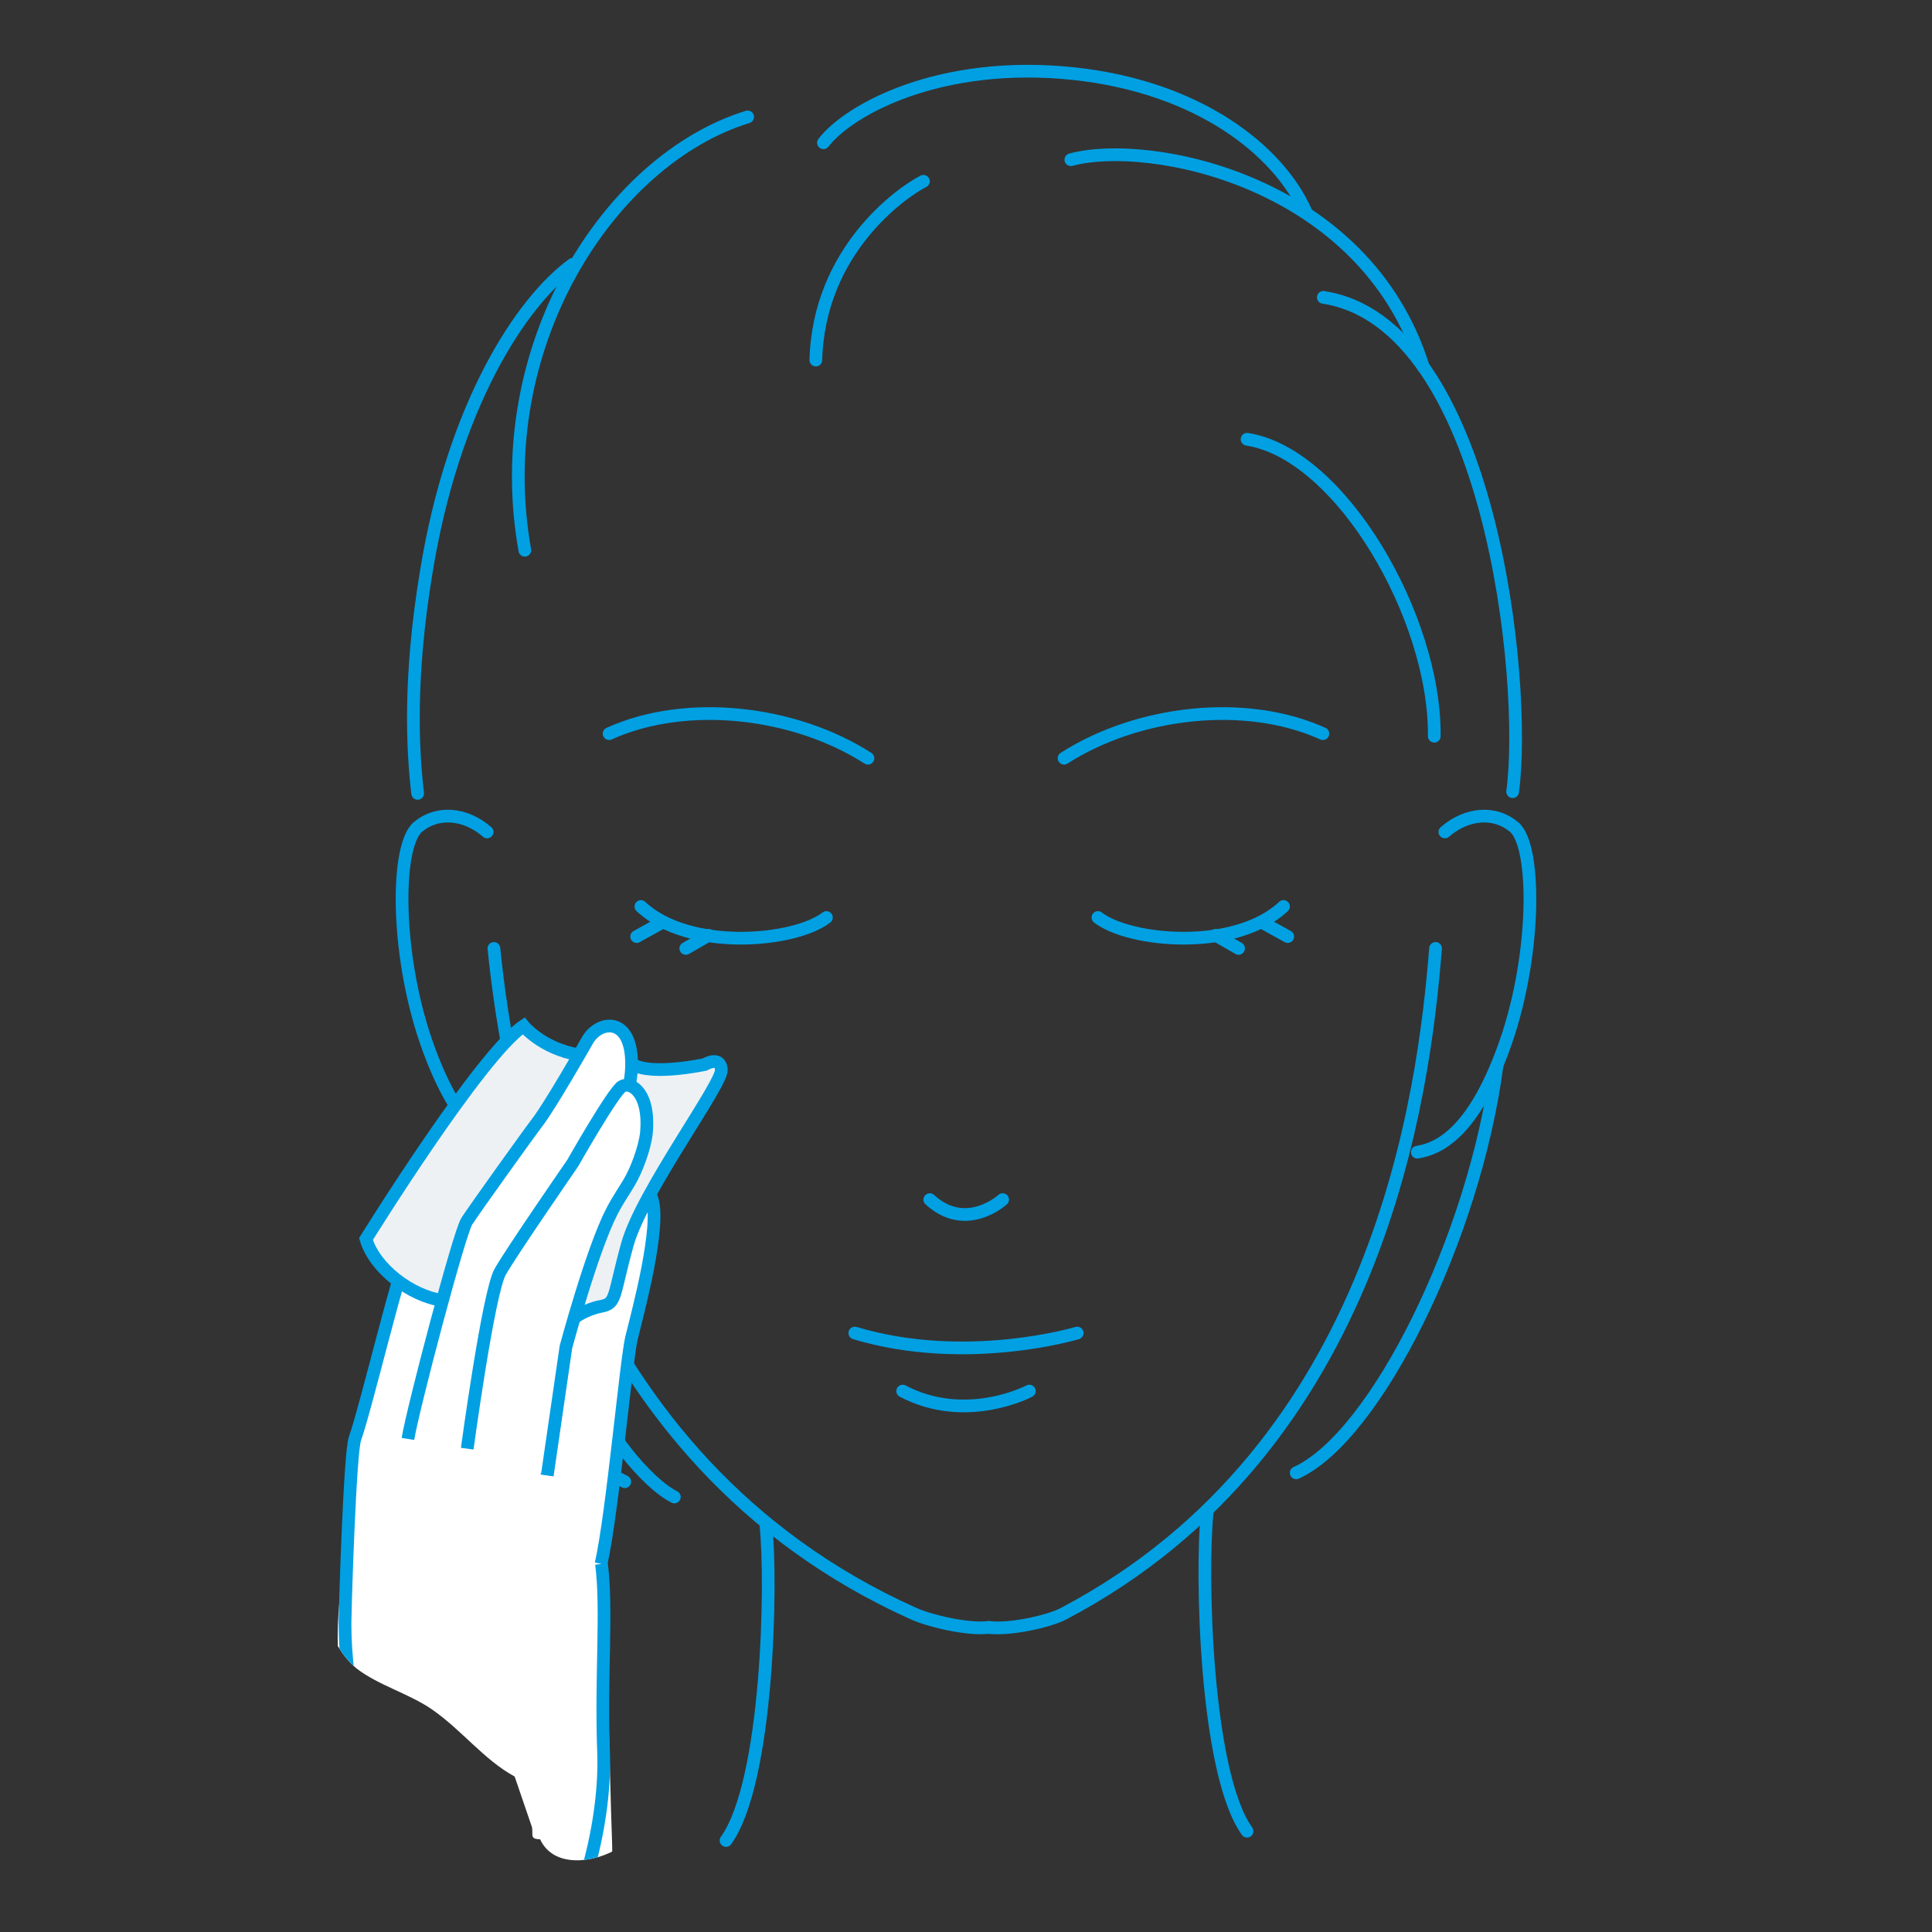 <?xml version="1.0" encoding="utf-8"?>
<!-- Generator: Adobe Illustrator 21.0.2, SVG Export Plug-In . SVG Version: 6.00 Build 0)  -->
<svg version="1.1" id="レイヤー_1" xmlns="http://www.w3.org/2000/svg" xmlns:xlink="http://www.w3.org/1999/xlink" x="0px"
	 y="0px" viewBox="0 0 456.1 456.1" enable-background="new 0 0 456.1 456.1" xml:space="preserve">
<rect x="0" y="0" width="456.1" height="456.1" fill="#333333" stroke="none"/>
<g id="レイヤー_1_1_">
</g>
<g id="レイヤー_2">
	<g>
		<g>
			<g>
				<path fill="none" stroke="#00A0E3" stroke-width="3" stroke-linecap="round" stroke-miterlimit="10" d="M254.3,314.7
					c0,0-26.2,7.9-52.5,0"/>
				<path fill="none" stroke="#00A0E3" stroke-width="3" stroke-linecap="round" stroke-miterlimit="10" d="M243,328.4
					c0,0-14.9,7.9-29.9,0"/>
				<path fill="none" stroke="#00A0E3" stroke-width="3" stroke-linecap="round" stroke-miterlimit="10" d="M236.7,283.2
					c0,0-8.6,7.9-17.2,0"/>
				<path fill="none" stroke="#00A0E3" stroke-width="3" stroke-linecap="round" stroke-miterlimit="10" d="M251.2,179
					c17.3-11.1,42.8-14.1,61.1-5.8"/>
				<path fill="none" stroke="#00A0E3" stroke-width="3" stroke-linecap="round" stroke-miterlimit="10" d="M204.9,179
					c-17.3-11.1-42.8-14.1-61.1-5.8"/>
				<g>
					<path fill="none" stroke="#00A0E3" stroke-width="3" stroke-linecap="round" stroke-miterlimit="10" d="M195.1,216.6
						c-7.5,5.8-32.4,8.1-43.8-2.6"/>
					
						<line fill="none" stroke="#00A0E3" stroke-width="3" stroke-linecap="round" stroke-miterlimit="10" x1="167.3" y1="220.8" x2="161.9" y2="223.9"/>
					
						<line fill="none" stroke="#00A0E3" stroke-width="3" stroke-linecap="round" stroke-miterlimit="10" x1="155.9" y1="218" x2="150.3" y2="221.1"/>
				</g>
				<g>
					<path fill="none" stroke="#00A0E3" stroke-width="3" stroke-linecap="round" stroke-miterlimit="10" d="M259.2,216.6
						c7.5,5.8,32.4,8.1,43.8-2.6"/>
					
						<line fill="none" stroke="#00A0E3" stroke-width="3" stroke-linecap="round" stroke-miterlimit="10" x1="287" y1="220.8" x2="292.4" y2="223.9"/>
					
						<line fill="none" stroke="#00A0E3" stroke-width="3" stroke-linecap="round" stroke-miterlimit="10" x1="298.4" y1="218" x2="304" y2="221.1"/>
				</g>
			</g>
			<g>
				<path fill="none" stroke="#00A0E3" stroke-width="3" stroke-linecap="round" stroke-miterlimit="10" d="M285,356.9
					c-1.5,14-0.5,61.6,9.4,75.4"/>
				<path fill="none" stroke="#00A0E3" stroke-width="3" stroke-linecap="round" stroke-miterlimit="10" d="M180.8,359.9
					c1.5,14,0.5,60.8-9.4,74.6"/>
				<g>
					<g>
						<path fill="none" stroke="#00A0E3" stroke-width="3" stroke-linecap="round" stroke-miterlimit="10" d="M116.6,223.9
							C120.1,258,134,344.3,215.8,381c3.6,1.6,12.5,3.8,17.6,3.2"/>
						<path fill="none" stroke="#00A0E3" stroke-width="3" stroke-linecap="round" stroke-miterlimit="10" d="M338.9,223.9
							C336.2,257.5,326,341.6,251,381c-3.5,1.8-12.5,3.8-17.6,3.2"/>
					</g>
					<path fill="none" stroke="#00A0E3" stroke-width="3" stroke-linecap="round" stroke-miterlimit="10" d="M341.1,196.4
						c5.3-4.6,11.9-4.9,16.3-1.2c5.5,4.5,5.3,31.5-2.6,52.7c-7.2,19.5-15.1,23.3-20.2,24.1"/>
					<path fill="none" stroke="#00A0E3" stroke-width="3" stroke-linecap="round" stroke-miterlimit="10" d="M115,196.4
						c-5.3-4.6-11.9-4.9-16.3-1.2c-5.5,4.5-5.3,31.5,2.6,52.7c7.2,19.5,15.1,23.3,20.2,24.1"/>
				</g>
			</g>
			<path fill="none" stroke="#00A0E3" stroke-width="3" stroke-linecap="round" stroke-miterlimit="10" d="M294.4,103.7
				c22.1,3.4,44.5,42.1,44.2,70.1"/>
			<path fill="none" stroke="#00A0E3" stroke-width="3" stroke-linecap="round" stroke-miterlimit="10" d="M252.8,37.7
				c18.6-5,69.5,5,83.2,48.9"/>
			<path fill="none" stroke="#00A0E3" stroke-width="3" stroke-linecap="round" stroke-miterlimit="10" d="M218,42.8
				c-5.3,2.7-24.7,16.4-25.4,42.2"/>
			<path fill="none" stroke="#00A0E3" stroke-width="3" stroke-linecap="round" stroke-miterlimit="10" d="M194.4,33.7
				c6-7.8,27.5-19.7,59.2-16.3c29.6,3.2,48.2,18.2,54.6,32.4"/>
			<path fill="none" stroke="#00A0E3" stroke-width="3" stroke-linecap="round" stroke-miterlimit="10" d="M176.5,27.6
				c-32.5,10-61.2,54-52.6,102.3"/>
			<path fill="none" stroke="#00A0E3" stroke-width="3" stroke-linecap="round" stroke-miterlimit="10" d="M135.2,62.4
				c-12.1,8.8-28.2,33.2-34.6,72.8c-4.1,24.9-3.2,41.9-2,52.1"/>
			<path fill="none" stroke="#00A0E3" stroke-width="3" stroke-linecap="round" stroke-miterlimit="10" d="M106.7,264
				c2.7,21.2,13.7,72.3,40.8,85.8"/>
			<path fill="none" stroke="#00A0E3" stroke-width="3" stroke-linecap="round" stroke-miterlimit="10" d="M139.1,327.7
				c3.2,9.6,13.5,22.4,20.1,25.7"/>
			<path fill="none" stroke="#00A0E3" stroke-width="3" stroke-linecap="round" stroke-miterlimit="10" d="M353.4,251.6
				c-5.3,40.4-28.6,87.6-47.4,96.1"/>
			<path fill="none" stroke="#00A0E3" stroke-width="3" stroke-linecap="round" stroke-miterlimit="10" d="M312.4,70.2
				c39.5,6,48.2,90.9,44.7,116.7"/>
		</g>
		<g>
			<g>
				<defs>
					<path id="SVGID_1_" d="M125.6,431.4c0.3,1.7-0.6,2.8,1.9,2.8c3.5,7.6,14.7,5.3,20.1,1c5.3-4.2,7-12.1,8.1-18.6
						c2.7-15.8,0.6-31.8,1.8-47.7c1.8-24.3,13.1-49,22.9-70.8c5.7-12.6,3.3-25.4,1.9-38.7c-3.9-36.4-55.6-38.1-82.2-32.7
						c-13.5,2.8-26.8,7.9-35.2,19.7c-13.1,18.5-9.3,46.9-9.4,68c-0.1,18.1,1.1,36.9,10.2,52.9c2.7,4.7,6.7,8.9,9.4,13.1
						c3,4.5,4.7,10,9.1,13.5c5,3.9,12.3,5.9,17.7,9.6c7.1,4.9,12.4,12,19.6,15.9"/>
				</defs>
				<clipPath id="SVGID_2_">
					<use xlink:href="#SVGID_1_"  overflow="visible"/>
				</clipPath>
				<g clip-path="url(#SVGID_2_)">
					<path fill="#FFFFFF" d="M144.5,435c-0.7-18.3-1.1-54.9-2.5-65.8c2.7-11.9,5.9-48.1,7.2-53.4s7.2-26.9,4.7-33.1
						c-0.8-1.9-1.5-3.1-2.3-3.7c6.7-11.6,15.4-24.1,15.2-26.4c-0.3-3.5-3.9-1.2-3.9-1.2s-9,2.7-13.5,0c0.1-11.2-7.5-10.6-10.3-5.9
						c-0.8,1.3-4.1,7.1-7.3,12.3l4.8-8.7c-8.6-1.5-12.9-6.8-12.9-6.8c-10.3,6.8-37.2,50.3-37.2,50.3c1.1,3.7,4,7.2,7.6,9.9
						c-3.1,11.4-8.1,32.1-10.2,37.2c-1.4,3.3-3.8,39.2-4,41.4c-2,26.8,13.3,83,13.3,83l2.5,84.1l62.5,21.7l-23-94
						C139.9,468.8,145,450.3,144.5,435z"/>
					<g>
						<path fill="none" stroke="#00A0E3" stroke-width="3" stroke-miterlimit="10" d="M141.9,369.2c2.7-11.9,5.9-48.1,7.2-53.4
							s7.2-26.9,4.7-33.1s-4.8-5.7-9.4,3.2c-4.6,9-10.9,32.1-10.9,32.1l-4.4,30.3"/>
						<path fill="none" stroke="#00A0E3" stroke-width="3" stroke-miterlimit="10" d="M130.5,457.7c5.2-2.5,12.6-25.4,12-43.7
							c-0.7-18.3,0.9-33.9-0.5-44.8"/>
						<path fill="none" stroke="#00A0E3" stroke-width="3" stroke-miterlimit="10" d="M128,258.6c0-0.6,0.1-1.3,0.1-2
							c0.2-11.2-7.5-10.6-10.3-5.9c-1.2,2-10.2,16.7-11.9,19.5c-5.1,8.3-7.5,22.1-9.4,24.9s-10.2,37.6-12.7,44.5
							c-1.2,3.4-2.3,39.3-2.3,41.5C80.4,408,98,463.6,98,463.6l-2.4,84.6"/>
						<path fill="#EDF1F4" stroke="#00A0E3" stroke-width="3" stroke-miterlimit="10" d="M104.5,307c-7.5-1-16.1-7.6-18.1-14.5
							c0,0,26.9-43.4,37.2-50.3c0,0,4.3,5.3,12.9,6.8"/>
						<path fill="#EDF1F4" stroke="#00A0E3" stroke-width="3" stroke-miterlimit="10" d="M135.6,311.1c0,0,2.6-2,6.3-2.7
							s2.8-2.3,6.2-14.6c3.4-12.3,22.5-37.9,22.2-41.3s-3.9-1.2-3.9-1.2s-12.5,2.7-17,0"/>
						<path fill="#FFFFFF" stroke="#00A0E3" stroke-width="3" stroke-miterlimit="10" d="M96.3,339.7c1.2-7.3,12.1-48.6,13.9-51.4
							s14.7-20.8,16.7-23.4c3.1-4.1,10.7-17.4,11.9-19.5c2.9-4.7,10.4-5.3,10.3,5.9c0,2.8-0.6,5.2-0.6,5.2"/>
						<path fill="none" stroke="#00A0E3" stroke-width="3" stroke-miterlimit="10" d="M148.1,280.1"/>
						<path fill="#FFFFFF" stroke="#00A0E3" stroke-width="3" stroke-miterlimit="10" d="M129.2,348.3l4.4-30.3
							c0,0,6.2-23.1,10.9-32.1c1.4-2.7,3.2-5.3,4-6.7c1.7-2.8,3.7-8.1,4.1-11.7c0.9-9.7-3.8-12.3-5.8-11
							c-2.2,1.5-11.6,18.1-11.6,18.1s-14.3,20.7-17.1,25.6c-2.8,4.9-7.8,41.8-7.8,41.8"/>
					</g>
				</g>
			</g>
		</g>
	</g>
</g>
</svg>
